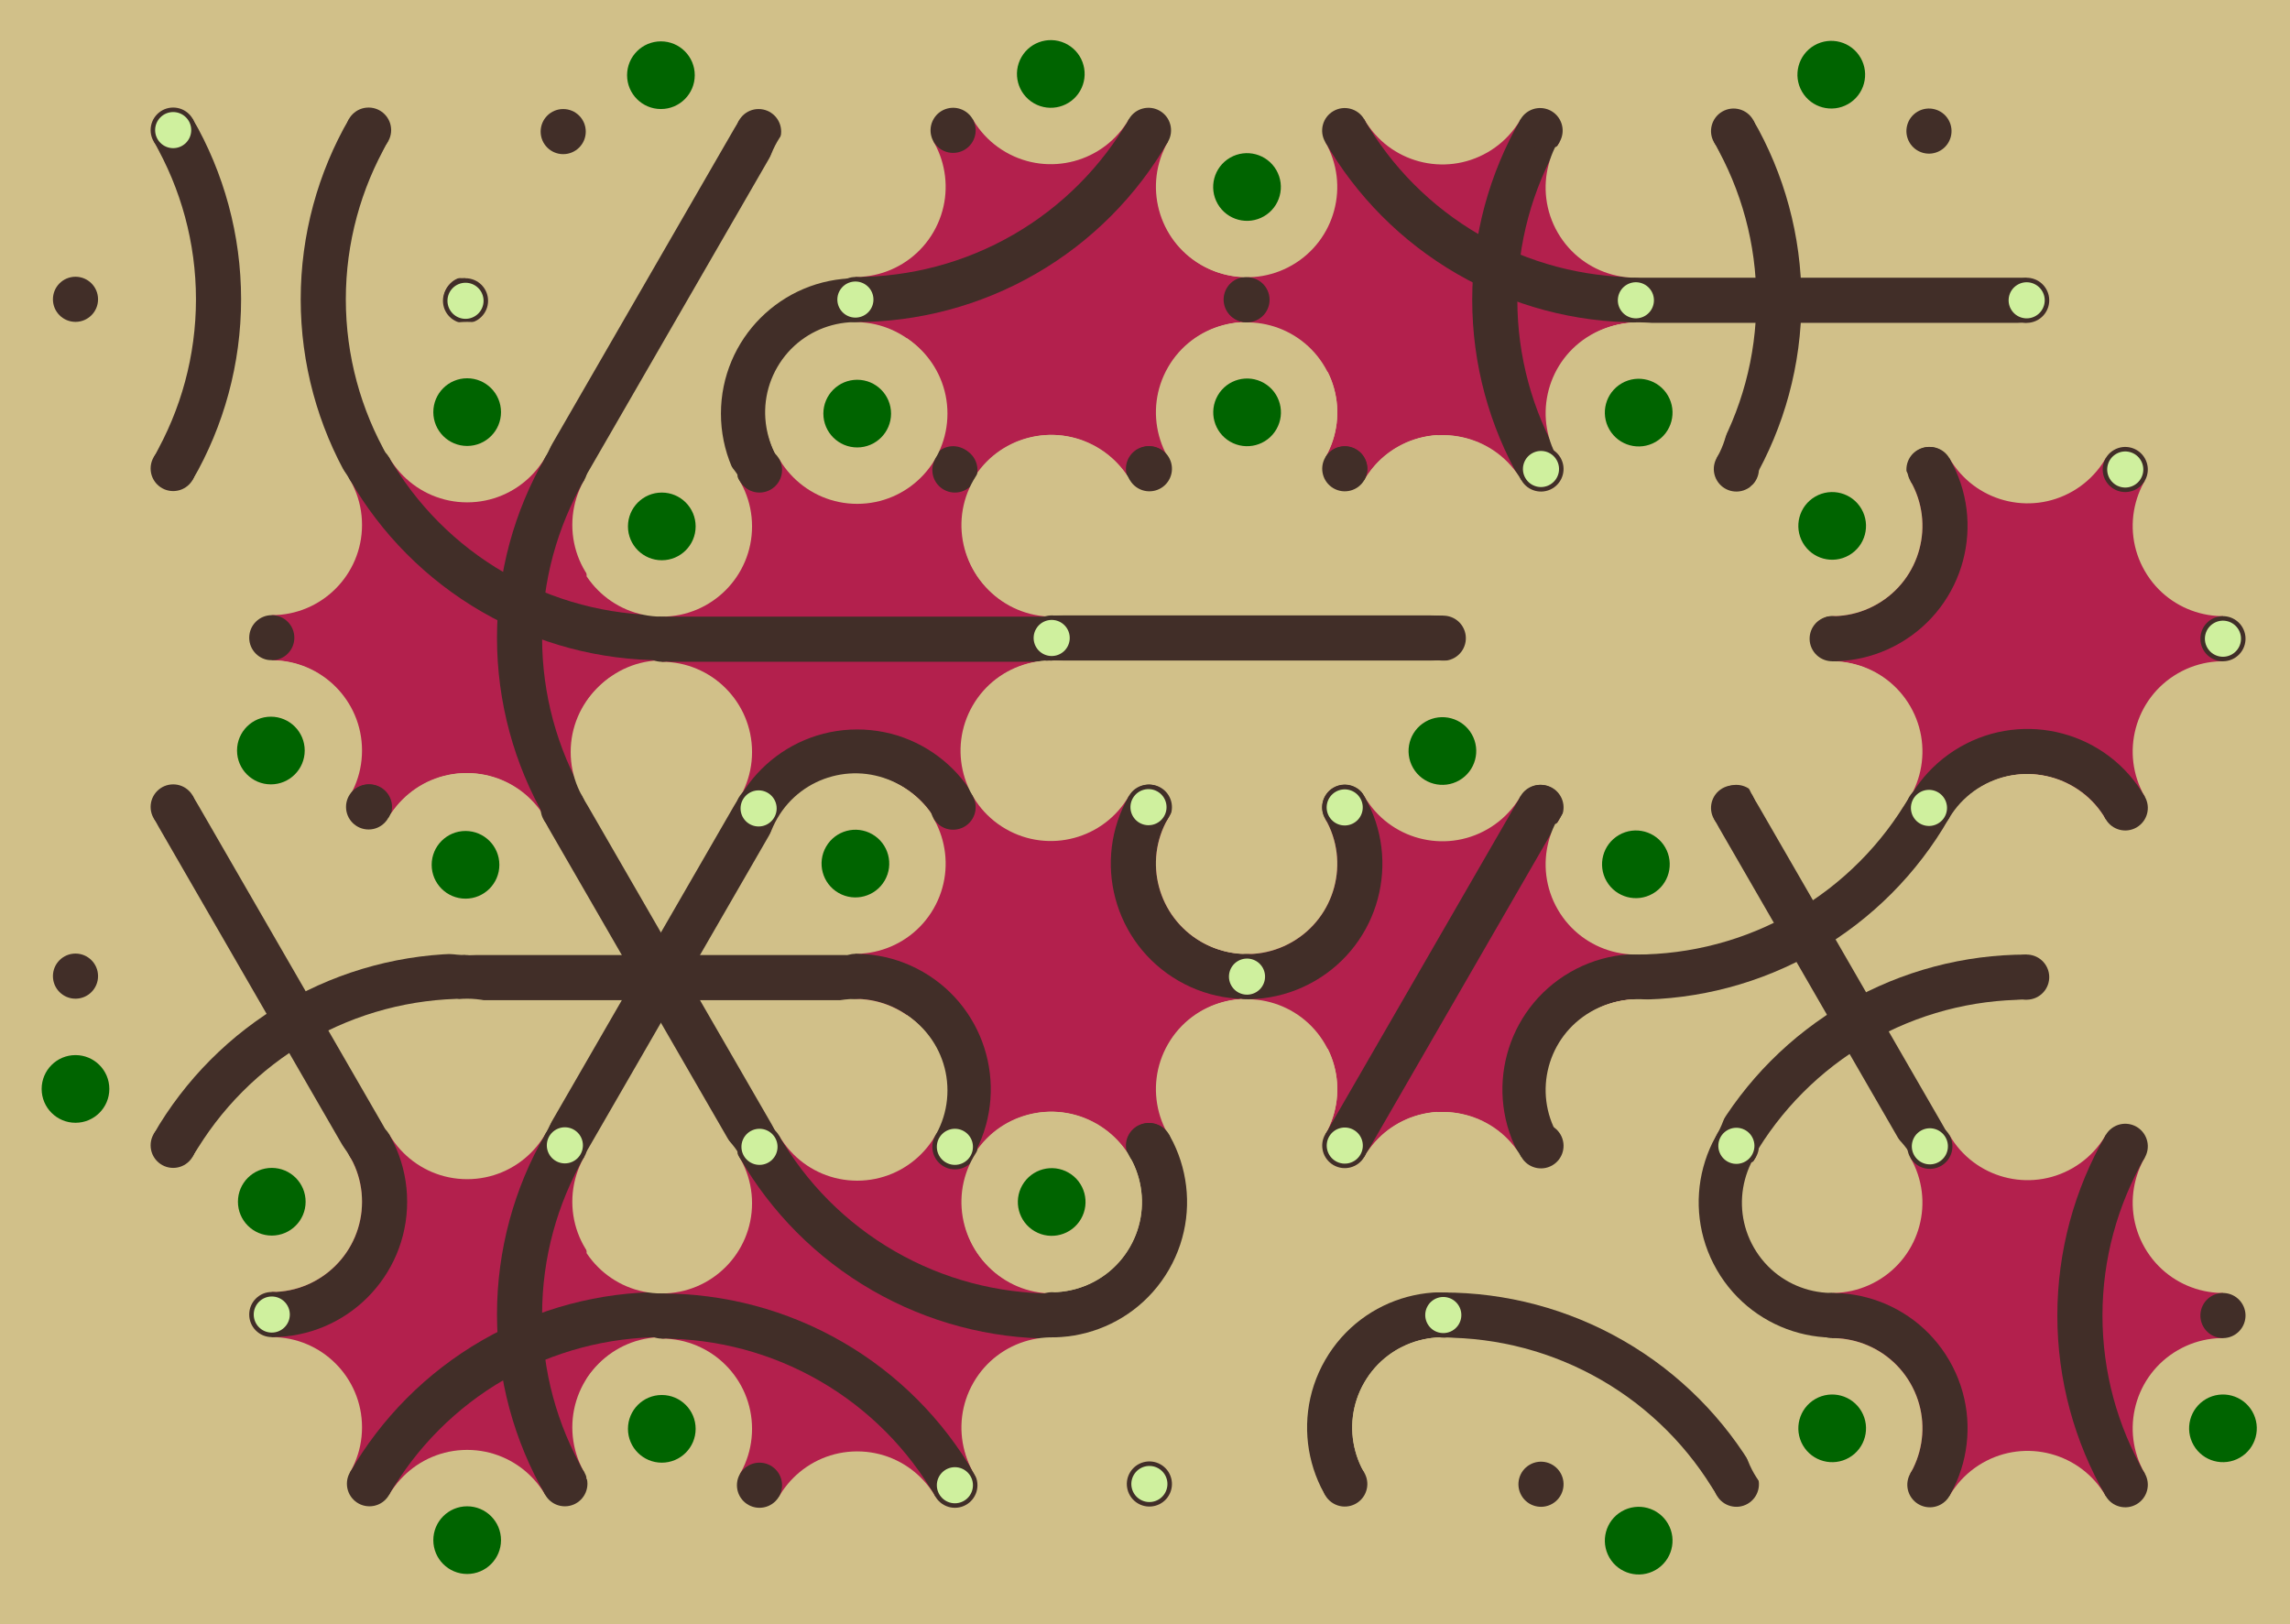 <svg xmlns='http://www.w3.org/2000/svg' width='1015' height='720'><rect width='100%' height='100%' fill='#d1c089'/><g transform='translate(0,0)'><g transform='rotate(180 120 133)'><svg fill='none' stroke='none'><defs><clipPath id='hex-0-0'><polygon points='206.54,183.33 119.94,233.33 33.33,183.33 33.33,83.33 119.94,33.33 206.54,83.33'/></clipPath></defs><polygon points='206.54,183.33 119.94,233.33 33.33,183.33 33.33,83.33 119.94,33.33 206.54,83.33' fill='#d1c089'/><circle r='133.335' cx='119.935' cy='133.335' fill='#d1c089' clip-path='url(#hex-0-0)'/><g stroke='#412e28' stroke-width='20' clip-path='url(#hex-0-0)'><g><circle cx='293.14' cy='133.33' stroke='#412e28' r='150' fill='none'/></g><g><circle cx='-53.28' cy='133.33' stroke='#412e28' r='150' fill='none'/></g></g><circle cx='206.54' cy='183.33' r='40' fill='#d1c089'/><circle cx='206.54' cy='183.33' r='15' fill='#d1c089'/><circle cx='119.94' cy='233.33' r='40' fill='#d1c089'/><circle cx='119.94' cy='233.33' r='15' fill='#d1c089'/><circle cx='33.33' cy='183.33' r='40' fill='#d1c089'/><circle cx='33.33' cy='183.33' r='15' fill='#006400'/><circle cx='33.33' cy='83.33' r='40' fill='#d1c089'/><circle cx='33.33' cy='83.33' r='15' fill='#d1c089'/><circle cx='119.94' cy='33.33' r='40' fill='#d1c089'/><circle cx='119.94' cy='33.33' r='15' fill='#d1c089'/><circle cx='206.54' cy='83.33' r='40' fill='#d1c089'/><circle cx='206.54' cy='83.33' r='15' fill='#d1c089'/><circle cx='163.24' cy='208.33' r='10' fill='#412e28'/><circle cx='163.24' cy='208.33' r='8' fill='#cff09e'/><circle cx='76.63' cy='208.33' r='10' fill='#412e28'/><circle cx='76.63' cy='208.33' r='8' fill='#412e28'/><circle cx='33.33' cy='133.33' r='10' fill='#412e28'/><circle cx='33.33' cy='133.33' r='8' fill='#412e28'/><circle cx='76.63' cy='58.33' r='10' fill='#412e28'/><circle cx='76.63' cy='58.33' r='8' fill='#cff09e'/><circle cx='163.24' cy='58.33' r='10' fill='#412e28'/><circle cx='163.24' cy='58.33' r='8' fill='#412e28'/><circle cx='206.54' cy='133.33' r='10' fill='#412e28'/><circle cx='206.54' cy='133.33' r='8' fill='#412e28'/></svg></g></g><g transform='translate(173,0)'><g transform='rotate(0 120 133)'><svg fill='none' stroke='none'><defs><clipPath id='hex-0-1'><polygon points='206.54,183.33 119.94,233.33 33.33,183.33 33.33,83.33 119.94,33.33 206.54,83.33'/></clipPath></defs><polygon points='206.54,183.33 119.94,233.33 33.33,183.33 33.33,83.33 119.94,33.33 206.54,83.33' fill='#d1c089'/><circle r='133.335' cx='119.935' cy='133.335' fill='#d1c089' clip-path='url(#hex-0-1)'/><g stroke='#412e28' stroke-width='20' clip-path='url(#hex-0-1)'><g><circle cx='206.54' cy='183.33' stroke='#412e28' r='50' fill='none'/></g><line x1='76.63' y1='208.33' x2='163.24' y2='58.33'/></g><circle cx='206.54' cy='183.33' r='40' fill='#d1c089'/><circle cx='206.54' cy='183.33' r='15' fill='#006400'/><circle cx='119.94' cy='233.33' r='40' fill='#d1c089'/><circle cx='119.94' cy='233.33' r='15' fill='#006400'/><circle cx='33.33' cy='183.33' r='40' fill='#d1c089'/><circle cx='33.33' cy='183.33' r='15' fill='#d1c089'/><circle cx='33.33' cy='83.33' r='40' fill='#d1c089'/><circle cx='33.33' cy='83.33' r='15' fill='#d1c089'/><circle cx='119.94' cy='33.33' r='40' fill='#d1c089'/><circle cx='119.94' cy='33.33' r='15' fill='#006400'/><circle cx='206.54' cy='83.33' r='40' fill='#d1c089'/><circle cx='206.54' cy='83.33' r='15' fill='#d1c089'/><circle cx='163.24' cy='208.33' r='10' fill='#412e28'/><circle cx='163.24' cy='208.33' r='8' fill='#412e28'/><circle cx='76.63' cy='208.33' r='10' fill='#412e28'/><circle cx='76.63' cy='208.33' r='8' fill='#412e28'/><circle cx='33.33' cy='133.33' r='10' fill='#412e28'/><circle cx='33.33' cy='133.33' r='8' fill='#cff09e'/><circle cx='76.63' cy='58.33' r='10' fill='#412e28'/><circle cx='76.63' cy='58.33' r='8' fill='#412e28'/><circle cx='163.24' cy='58.33' r='10' fill='#412e28'/><circle cx='163.24' cy='58.33' r='8' fill='#412e28'/><circle cx='206.54' cy='133.33' r='10' fill='#412e28'/><circle cx='206.54' cy='133.33' r='8' fill='#cff09e'/></svg></g></g><g transform='translate(346,0)'><g transform='rotate(120 120 133)'><svg fill='none' stroke='none'><defs><clipPath id='hex-0-2'><polygon points='206.54,183.33 119.94,233.33 33.33,183.33 33.33,83.33 119.94,33.33 206.54,83.33'/></clipPath></defs><polygon points='206.54,183.33 119.94,233.33 33.33,183.33 33.33,83.33 119.94,33.33 206.54,83.33' fill='#d1c089'/><circle r='133.335' cx='119.935' cy='133.335' fill='#b3204d' clip-path='url(#hex-0-2)'/><g stroke='#412e28' stroke-width='20' clip-path='url(#hex-0-2)'><g><circle cx='33.33' cy='283.34' stroke='#412e28' r='150' fill='none'/></g></g><circle cx='206.54' cy='183.33' r='40' fill='#d1c089'/><circle cx='206.54' cy='183.33' r='15' fill='#d1c089'/><circle cx='119.94' cy='233.33' r='40' fill='#d1c089'/><circle cx='119.94' cy='233.33' r='15' fill='#d1c089'/><circle cx='33.33' cy='183.33' r='40' fill='#d1c089'/><circle cx='33.33' cy='183.33' r='15' fill='#006400'/><circle cx='33.33' cy='83.33' r='40' fill='#d1c089'/><circle cx='33.33' cy='83.33' r='15' fill='#006400'/><circle cx='119.94' cy='33.33' r='40' fill='#d1c089'/><circle cx='119.94' cy='33.33' r='15' fill='#d1c089'/><circle cx='206.54' cy='83.33' r='40' fill='#d1c089'/><circle cx='206.54' cy='83.33' r='15' fill='#d1c089'/><circle cx='163.24' cy='208.33' r='10' fill='#412e28'/><circle cx='163.24' cy='208.33' r='8' fill='#cff09e'/><circle cx='76.63' cy='208.33' r='10' fill='#412e28'/><circle cx='76.63' cy='208.33' r='8' fill='#412e28'/><circle cx='33.33' cy='133.33' r='10' fill='#412e28'/><circle cx='33.33' cy='133.33' r='8' fill='#412e28'/><circle cx='76.63' cy='58.33' r='10' fill='#412e28'/><circle cx='76.63' cy='58.33' r='8' fill='#412e28'/><circle cx='163.24' cy='58.33' r='10' fill='#412e28'/><circle cx='163.24' cy='58.33' r='8' fill='#cff09e'/><circle cx='206.54' cy='133.33' r='10' fill='#412e28'/><circle cx='206.54' cy='133.33' r='8' fill='#412e28'/></svg></g></g><g transform='translate(519,0)'><g transform='rotate(240 120 133)'><svg fill='none' stroke='none'><defs><clipPath id='hex-0-3'><polygon points='206.54,183.33 119.94,233.33 33.33,183.33 33.33,83.33 119.94,33.33 206.54,83.33'/></clipPath></defs><polygon points='206.54,183.33 119.94,233.33 33.33,183.33 33.33,83.33 119.94,33.33 206.54,83.33' fill='#d1c089'/><circle r='133.335' cx='119.935' cy='133.335' fill='#b3204d' clip-path='url(#hex-0-3)'/><g stroke='#412e28' stroke-width='20' clip-path='url(#hex-0-3)'><g><circle cx='33.33' cy='283.34' stroke='#412e28' r='150' fill='none'/></g><g><circle cx='206.54' cy='283.32' stroke='#412e28' r='150' fill='none'/></g></g><circle cx='206.54' cy='183.33' r='40' fill='#d1c089'/><circle cx='206.54' cy='183.33' r='15' fill='#d1c089'/><circle cx='119.94' cy='233.33' r='40' fill='#d1c089'/><circle cx='119.94' cy='233.33' r='15' fill='#006400'/><circle cx='33.33' cy='183.33' r='40' fill='#d1c089'/><circle cx='33.33' cy='183.33' r='15' fill='#d1c089'/><circle cx='33.33' cy='83.33' r='40' fill='#d1c089'/><circle cx='33.33' cy='83.33' r='15' fill='#d1c089'/><circle cx='119.94' cy='33.33' r='40' fill='#d1c089'/><circle cx='119.94' cy='33.33' r='15' fill='#006400'/><circle cx='206.54' cy='83.33' r='40' fill='#d1c089'/><circle cx='206.54' cy='83.33' r='15' fill='#006400'/><circle cx='163.24' cy='208.33' r='10' fill='#412e28'/><circle cx='163.24' cy='208.33' r='8' fill='#412e28'/><circle cx='76.63' cy='208.33' r='10' fill='#412e28'/><circle cx='76.63' cy='208.33' r='8' fill='#412e28'/><circle cx='33.33' cy='133.33' r='10' fill='#412e28'/><circle cx='33.33' cy='133.33' r='8' fill='#cff09e'/><circle cx='76.63' cy='58.33' r='10' fill='#412e28'/><circle cx='76.63' cy='58.33' r='8' fill='#412e28'/><circle cx='163.24' cy='58.33' r='10' fill='#412e28'/><circle cx='163.24' cy='58.33' r='8' fill='#412e28'/><circle cx='206.54' cy='133.33' r='10' fill='#412e28'/><circle cx='206.54' cy='133.33' r='8' fill='#412e28'/></svg></g></g><g transform='translate(692,0)'><g transform='rotate(60 120 133)'><svg fill='none' stroke='none'><defs><clipPath id='hex-0-4'><polygon points='206.54,183.33 119.94,233.33 33.33,183.33 33.33,83.33 119.94,33.33 206.54,83.33'/></clipPath></defs><polygon points='206.54,183.33 119.94,233.33 33.33,183.33 33.33,83.33 119.94,33.33 206.54,83.33' fill='#d1c089'/><circle r='133.335' cx='119.935' cy='133.335' fill='#d1c089' clip-path='url(#hex-0-4)'/><g stroke='#412e28' stroke-width='20' clip-path='url(#hex-0-4)'><g><circle cx='33.33' cy='283.34' stroke='#412e28' r='150' fill='none'/></g><line x1='76.63' y1='208.33' x2='163.24' y2='58.33'/></g><circle cx='206.54' cy='183.33' r='40' fill='#d1c089'/><circle cx='206.54' cy='183.33' r='15' fill='#d1c089'/><circle cx='119.94' cy='233.33' r='40' fill='#d1c089'/><circle cx='119.94' cy='233.33' r='15' fill='#d1c089'/><circle cx='33.33' cy='183.33' r='40' fill='#d1c089'/><circle cx='33.33' cy='183.33' r='15' fill='#d1c089'/><circle cx='33.33' cy='83.33' r='40' fill='#d1c089'/><circle cx='33.33' cy='83.33' r='15' fill='#006400'/><circle cx='119.94' cy='33.33' r='40' fill='#d1c089'/><circle cx='119.94' cy='33.33' r='15' fill='#d1c089'/><circle cx='206.54' cy='83.33' r='40' fill='#d1c089'/><circle cx='206.54' cy='83.33' r='15' fill='#d1c089'/><circle cx='163.24' cy='208.33' r='10' fill='#412e28'/><circle cx='163.24' cy='208.33' r='8' fill='#cff09e'/><circle cx='76.63' cy='208.33' r='10' fill='#412e28'/><circle cx='76.63' cy='208.33' r='8' fill='#cff09e'/><circle cx='33.33' cy='133.33' r='10' fill='#412e28'/><circle cx='33.33' cy='133.33' r='8' fill='#412e28'/><circle cx='76.63' cy='58.33' r='10' fill='#412e28'/><circle cx='76.63' cy='58.33' r='8' fill='#412e28'/><circle cx='163.24' cy='58.33' r='10' fill='#412e28'/><circle cx='163.24' cy='58.33' r='8' fill='#cff09e'/><circle cx='206.54' cy='133.33' r='10' fill='#412e28'/><circle cx='206.54' cy='133.33' r='8' fill='#412e28'/></svg></g></g><g transform='translate(87,150)'><g transform='rotate(180 120 133)'><svg fill='none' stroke='none'><defs><clipPath id='hex-1-0'><polygon points='206.54,183.33 119.94,233.33 33.33,183.33 33.33,83.33 119.94,33.33 206.54,83.33'/></clipPath></defs><polygon points='206.54,183.33 119.94,233.33 33.33,183.33 33.33,83.33 119.94,33.33 206.54,83.33' fill='#d1c089'/><circle r='133.335' cx='119.935' cy='133.335' fill='#b3204d' clip-path='url(#hex-1-0)'/><g stroke='#412e28' stroke-width='20' clip-path='url(#hex-1-0)'><g><circle cx='33.33' cy='283.34' stroke='#412e28' r='150' fill='none'/></g><g><circle cx='-53.28' cy='133.33' stroke='#412e28' r='150' fill='none'/></g></g><circle cx='206.54' cy='183.33' r='40' fill='#d1c089'/><circle cx='206.54' cy='183.33' r='15' fill='#d1c089'/><circle cx='119.94' cy='233.33' r='40' fill='#d1c089'/><circle cx='119.94' cy='233.33' r='15' fill='#006400'/><circle cx='33.33' cy='183.33' r='40' fill='#d1c089'/><circle cx='33.33' cy='183.33' r='15' fill='#006400'/><circle cx='33.33' cy='83.33' r='40' fill='#d1c089'/><circle cx='33.33' cy='83.33' r='15' fill='#d1c089'/><circle cx='119.94' cy='33.33' r='40' fill='#d1c089'/><circle cx='119.94' cy='33.33' r='15' fill='#d1c089'/><circle cx='206.54' cy='83.33' r='40' fill='#d1c089'/><circle cx='206.54' cy='83.33' r='15' fill='#006400'/><circle cx='163.24' cy='208.33' r='10' fill='#412e28'/><circle cx='163.24' cy='208.33' r='8' fill='#412e28'/><circle cx='76.63' cy='208.33' r='10' fill='#412e28'/><circle cx='76.63' cy='208.33' r='8' fill='#412e28'/><circle cx='33.33' cy='133.33' r='10' fill='#412e28'/><circle cx='33.33' cy='133.33' r='8' fill='#412e28'/><circle cx='76.63' cy='58.33' r='10' fill='#412e28'/><circle cx='76.63' cy='58.33' r='8' fill='#cff09e'/><circle cx='163.24' cy='58.33' r='10' fill='#412e28'/><circle cx='163.24' cy='58.33' r='8' fill='#412e28'/><circle cx='206.54' cy='133.33' r='10' fill='#412e28'/><circle cx='206.54' cy='133.33' r='8' fill='#412e28'/></svg></g></g><g transform='translate(260,150)'><g transform='rotate(0 120 133)'><svg fill='none' stroke='none'><defs><clipPath id='hex-1-1'><polygon points='206.54,183.33 119.94,233.33 33.33,183.33 33.33,83.33 119.94,33.33 206.54,83.33'/></clipPath></defs><polygon points='206.54,183.33 119.94,233.33 33.33,183.33 33.33,83.33 119.94,33.33 206.54,83.33' fill='#d1c089'/><circle r='133.335' cx='119.935' cy='133.335' fill='#b3204d' clip-path='url(#hex-1-1)'/><g stroke='#412e28' stroke-width='20' clip-path='url(#hex-1-1)'><g><circle cx='119.94' cy='233.33' stroke='#412e28' r='50' fill='none'/></g><line x1='33.33' y1='133.33' x2='206.54' y2='133.33'/></g><circle cx='206.54' cy='183.33' r='40' fill='#d1c089'/><circle cx='206.54' cy='183.33' r='15' fill='#006400'/><circle cx='119.94' cy='233.33' r='40' fill='#d1c089'/><circle cx='119.94' cy='233.33' r='15' fill='#d1c089'/><circle cx='33.33' cy='183.33' r='40' fill='#d1c089'/><circle cx='33.33' cy='183.33' r='15' fill='#d1c089'/><circle cx='33.33' cy='83.33' r='40' fill='#d1c089'/><circle cx='33.33' cy='83.33' r='15' fill='#006400'/><circle cx='119.94' cy='33.33' r='40' fill='#d1c089'/><circle cx='119.94' cy='33.33' r='15' fill='#006400'/><circle cx='206.54' cy='83.33' r='40' fill='#d1c089'/><circle cx='206.54' cy='83.33' r='15' fill='#d1c089'/><circle cx='163.24' cy='208.33' r='10' fill='#412e28'/><circle cx='163.24' cy='208.33' r='8' fill='#412e28'/><circle cx='76.63' cy='208.33' r='10' fill='#412e28'/><circle cx='76.63' cy='208.33' r='8' fill='#cff09e'/><circle cx='33.33' cy='133.33' r='10' fill='#412e28'/><circle cx='33.33' cy='133.33' r='8' fill='#412e28'/><circle cx='76.63' cy='58.33' r='10' fill='#412e28'/><circle cx='76.63' cy='58.33' r='8' fill='#412e28'/><circle cx='163.24' cy='58.33' r='10' fill='#412e28'/><circle cx='163.24' cy='58.33' r='8' fill='#412e28'/><circle cx='206.54' cy='133.33' r='10' fill='#412e28'/><circle cx='206.54' cy='133.33' r='8' fill='#cff09e'/></svg></g></g><g transform='translate(433,150)'><g transform='rotate(120 120 133)'><svg fill='none' stroke='none'><defs><clipPath id='hex-1-2'><polygon points='206.54,183.33 119.94,233.33 33.33,183.33 33.33,83.33 119.94,33.33 206.54,83.33'/></clipPath></defs><polygon points='206.54,183.33 119.94,233.33 33.33,183.33 33.33,83.33 119.94,33.33 206.54,83.33' fill='#d1c089'/><circle r='133.335' cx='119.935' cy='133.335' fill='#d1c089' clip-path='url(#hex-1-2)'/><g stroke='#412e28' stroke-width='20' clip-path='url(#hex-1-2)'><line x1='163.24' y1='208.33' x2='76.63' y2='58.33'/></g><circle cx='206.54' cy='183.33' r='40' fill='#d1c089'/><circle cx='206.54' cy='183.33' r='15' fill='#d1c089'/><circle cx='119.94' cy='233.33' r='40' fill='#d1c089'/><circle cx='119.94' cy='233.33' r='15' fill='#d1c089'/><circle cx='33.33' cy='183.33' r='40' fill='#d1c089'/><circle cx='33.33' cy='183.33' r='15' fill='#006400'/><circle cx='33.33' cy='83.33' r='40' fill='#d1c089'/><circle cx='33.33' cy='83.33' r='15' fill='#d1c089'/><circle cx='119.94' cy='33.33' r='40' fill='#d1c089'/><circle cx='119.94' cy='33.33' r='15' fill='#d1c089'/><circle cx='206.54' cy='83.33' r='40' fill='#d1c089'/><circle cx='206.54' cy='83.33' r='15' fill='#006400'/><circle cx='163.24' cy='208.33' r='10' fill='#412e28'/><circle cx='163.24' cy='208.33' r='8' fill='#cff09e'/><circle cx='76.63' cy='208.33' r='10' fill='#412e28'/><circle cx='76.63' cy='208.33' r='8' fill='#412e28'/><circle cx='33.33' cy='133.33' r='10' fill='#412e28'/><circle cx='33.33' cy='133.33' r='8' fill='#412e28'/><circle cx='76.63' cy='58.33' r='10' fill='#412e28'/><circle cx='76.63' cy='58.33' r='8' fill='#cff09e'/><circle cx='163.24' cy='58.33' r='10' fill='#412e28'/><circle cx='163.24' cy='58.33' r='8' fill='#412e28'/><circle cx='206.54' cy='133.33' r='10' fill='#412e28'/><circle cx='206.54' cy='133.33' r='8' fill='#412e28'/></svg></g></g><g transform='translate(606,150)'><g transform='rotate(240 120 133)'><svg fill='none' stroke='none'><defs><clipPath id='hex-1-3'><polygon points='206.54,183.33 119.94,233.33 33.33,183.33 33.33,83.33 119.94,33.33 206.54,83.33'/></clipPath></defs><polygon points='206.54,183.33 119.94,233.33 33.33,183.33 33.33,83.33 119.94,33.33 206.54,83.33' fill='#d1c089'/><circle r='133.335' cx='119.935' cy='133.335' fill='#d1c089' clip-path='url(#hex-1-3)'/><circle cx='206.54' cy='183.33' r='40' fill='#d1c089'/><circle cx='206.54' cy='183.33' r='15' fill='#006400'/><circle cx='119.94' cy='233.33' r='40' fill='#d1c089'/><circle cx='119.94' cy='233.33' r='15' fill='#d1c089'/><circle cx='33.33' cy='183.33' r='40' fill='#d1c089'/><circle cx='33.33' cy='183.33' r='15' fill='#d1c089'/><circle cx='33.33' cy='83.33' r='40' fill='#d1c089'/><circle cx='33.33' cy='83.33' r='15' fill='#d1c089'/><circle cx='119.94' cy='33.33' r='40' fill='#d1c089'/><circle cx='119.94' cy='33.33' r='15' fill='#006400'/><circle cx='206.54' cy='83.33' r='40' fill='#d1c089'/><circle cx='206.54' cy='83.33' r='15' fill='#d1c089'/><circle cx='163.24' cy='208.33' r='10' fill='#412e28'/><circle cx='163.24' cy='208.33' r='8' fill='#412e28'/><circle cx='76.63' cy='208.33' r='10' fill='#412e28'/><circle cx='76.63' cy='208.33' r='8' fill='#cff09e'/><circle cx='33.33' cy='133.33' r='10' fill='#412e28'/><circle cx='33.33' cy='133.33' r='8' fill='#cff09e'/><circle cx='76.63' cy='58.33' r='10' fill='#412e28'/><circle cx='76.63' cy='58.33' r='8' fill='#412e28'/><circle cx='163.24' cy='58.33' r='10' fill='#412e28'/><circle cx='163.24' cy='58.33' r='8' fill='#412e28'/><circle cx='206.54' cy='133.33' r='10' fill='#412e28'/><circle cx='206.54' cy='133.33' r='8' fill='#cff09e'/></svg></g></g><g transform='translate(779,150)'><g transform='rotate(60 120 133)'><svg fill='none' stroke='none'><defs><clipPath id='hex-1-4'><polygon points='206.54,183.33 119.94,233.33 33.33,183.33 33.33,83.33 119.94,33.33 206.54,83.33'/></clipPath></defs><polygon points='206.54,183.33 119.94,233.33 33.33,183.33 33.33,83.33 119.94,33.33 206.54,83.33' fill='#d1c089'/><circle r='133.335' cx='119.935' cy='133.335' fill='#b3204d' clip-path='url(#hex-1-4)'/><g stroke='#412e28' stroke-width='20' clip-path='url(#hex-1-4)'><g><circle cx='206.54' cy='183.33' stroke='#412e28' r='50' fill='none'/></g><g><circle cx='33.33' cy='183.33' stroke='#412e28' r='50' fill='none'/></g></g><circle cx='206.54' cy='183.33' r='40' fill='#d1c089'/><circle cx='206.54' cy='183.33' r='15' fill='#d1c089'/><circle cx='119.94' cy='233.33' r='40' fill='#d1c089'/><circle cx='119.94' cy='233.33' r='15' fill='#d1c089'/><circle cx='33.33' cy='183.33' r='40' fill='#d1c089'/><circle cx='33.33' cy='183.33' r='15' fill='#006400'/><circle cx='33.33' cy='83.33' r='40' fill='#d1c089'/><circle cx='33.33' cy='83.33' r='15' fill='#d1c089'/><circle cx='119.94' cy='33.33' r='40' fill='#d1c089'/><circle cx='119.94' cy='33.33' r='15' fill='#d1c089'/><circle cx='206.54' cy='83.33' r='40' fill='#d1c089'/><circle cx='206.54' cy='83.33' r='15' fill='#d1c089'/><circle cx='163.24' cy='208.33' r='10' fill='#412e28'/><circle cx='163.24' cy='208.33' r='8' fill='#cff09e'/><circle cx='76.63' cy='208.33' r='10' fill='#412e28'/><circle cx='76.63' cy='208.33' r='8' fill='#412e28'/><circle cx='33.33' cy='133.33' r='10' fill='#412e28'/><circle cx='33.33' cy='133.33' r='8' fill='#412e28'/><circle cx='76.63' cy='58.33' r='10' fill='#412e28'/><circle cx='76.63' cy='58.33' r='8' fill='#cff09e'/><circle cx='163.24' cy='58.33' r='10' fill='#412e28'/><circle cx='163.24' cy='58.33' r='8' fill='#cff09e'/><circle cx='206.54' cy='133.33' r='10' fill='#412e28'/><circle cx='206.54' cy='133.33' r='8' fill='#412e28'/></svg></g></g><g transform='translate(0,300)'><g transform='rotate(180 120 133)'><svg fill='none' stroke='none'><defs><clipPath id='hex-2-0'><polygon points='206.54,183.33 119.94,233.33 33.33,183.33 33.33,83.33 119.94,33.33 206.54,83.33'/></clipPath></defs><polygon points='206.54,183.33 119.94,233.33 33.33,183.33 33.33,83.33 119.94,33.33 206.54,83.33' fill='#d1c089'/><circle r='133.335' cx='119.935' cy='133.335' fill='#d1c089' clip-path='url(#hex-2-0)'/><g stroke='#412e28' stroke-width='20' clip-path='url(#hex-2-0)'><line x1='163.24' y1='208.33' x2='76.63' y2='58.33'/><g><circle cx='33.33' cy='-16.68' stroke='#412e28' r='150' fill='none'/></g></g><circle cx='206.54' cy='183.33' r='40' fill='#d1c089'/><circle cx='206.54' cy='183.33' r='15' fill='#d1c089'/><circle cx='119.94' cy='233.33' r='40' fill='#d1c089'/><circle cx='119.94' cy='233.33' r='15' fill='#006400'/><circle cx='33.33' cy='183.33' r='40' fill='#d1c089'/><circle cx='33.33' cy='183.33' r='15' fill='#d1c089'/><circle cx='33.33' cy='83.33' r='40' fill='#d1c089'/><circle cx='33.33' cy='83.33' r='15' fill='#d1c089'/><circle cx='119.94' cy='33.33' r='40' fill='#d1c089'/><circle cx='119.94' cy='33.33' r='15' fill='#006400'/><circle cx='206.54' cy='83.33' r='40' fill='#d1c089'/><circle cx='206.54' cy='83.33' r='15' fill='#006400'/><circle cx='163.24' cy='208.33' r='10' fill='#412e28'/><circle cx='163.24' cy='208.33' r='8' fill='#412e28'/><circle cx='76.63' cy='208.33' r='10' fill='#412e28'/><circle cx='76.63' cy='208.33' r='8' fill='#412e28'/><circle cx='33.33' cy='133.33' r='10' fill='#412e28'/><circle cx='33.33' cy='133.33' r='8' fill='#cff09e'/><circle cx='76.63' cy='58.33' r='10' fill='#412e28'/><circle cx='76.63' cy='58.33' r='8' fill='#412e28'/><circle cx='163.24' cy='58.33' r='10' fill='#412e28'/><circle cx='163.24' cy='58.33' r='8' fill='#412e28'/><circle cx='206.54' cy='133.33' r='10' fill='#412e28'/><circle cx='206.54' cy='133.33' r='8' fill='#412e28'/></svg></g></g><g transform='translate(173,300)'><g transform='rotate(0 120 133)'><svg fill='none' stroke='none'><defs><clipPath id='hex-2-1'><polygon points='206.54,183.33 119.94,233.33 33.33,183.33 33.33,83.33 119.94,33.33 206.54,83.33'/></clipPath></defs><polygon points='206.54,183.33 119.94,233.33 33.33,183.33 33.33,83.33 119.94,33.33 206.54,83.33' fill='#d1c089'/><circle r='133.335' cx='119.935' cy='133.335' fill='#d1c089' clip-path='url(#hex-2-1)'/><g stroke='#412e28' stroke-width='20' clip-path='url(#hex-2-1)'><line x1='163.24' y1='208.33' x2='76.63' y2='58.33'/><line x1='76.63' y1='208.33' x2='163.24' y2='58.33'/><line x1='33.33' y1='133.33' x2='206.54' y2='133.33'/></g><circle cx='206.54' cy='183.33' r='40' fill='#d1c089'/><circle cx='206.54' cy='183.33' r='15' fill='#d1c089'/><circle cx='119.94' cy='233.33' r='40' fill='#d1c089'/><circle cx='119.94' cy='233.33' r='15' fill='#d1c089'/><circle cx='33.33' cy='183.33' r='40' fill='#d1c089'/><circle cx='33.33' cy='183.33' r='15' fill='#d1c089'/><circle cx='33.33' cy='83.33' r='40' fill='#d1c089'/><circle cx='33.33' cy='83.33' r='15' fill='#006400'/><circle cx='119.94' cy='33.33' r='40' fill='#d1c089'/><circle cx='119.94' cy='33.33' r='15' fill='#d1c089'/><circle cx='206.54' cy='83.33' r='40' fill='#d1c089'/><circle cx='206.54' cy='83.33' r='15' fill='#d1c089'/><circle cx='163.24' cy='208.33' r='10' fill='#412e28'/><circle cx='163.24' cy='208.33' r='8' fill='#cff09e'/><circle cx='76.63' cy='208.33' r='10' fill='#412e28'/><circle cx='76.63' cy='208.33' r='8' fill='#cff09e'/><circle cx='33.33' cy='133.33' r='10' fill='#412e28'/><circle cx='33.33' cy='133.33' r='8' fill='#412e28'/><circle cx='76.63' cy='58.33' r='10' fill='#412e28'/><circle cx='76.63' cy='58.33' r='8' fill='#412e28'/><circle cx='163.24' cy='58.33' r='10' fill='#412e28'/><circle cx='163.24' cy='58.33' r='8' fill='#cff09e'/><circle cx='206.54' cy='133.33' r='10' fill='#412e28'/><circle cx='206.54' cy='133.33' r='8' fill='#412e28'/></svg></g></g><g transform='translate(346,300)'><g transform='rotate(120 120 133)'><svg fill='none' stroke='none'><defs><clipPath id='hex-2-2'><polygon points='206.54,183.33 119.94,233.33 33.33,183.33 33.33,83.33 119.94,33.33 206.54,83.33'/></clipPath></defs><polygon points='206.54,183.33 119.94,233.33 33.33,183.33 33.33,83.33 119.94,33.33 206.54,83.33' fill='#d1c089'/><circle r='133.335' cx='119.935' cy='133.335' fill='#b3204d' clip-path='url(#hex-2-2)'/><g stroke='#412e28' stroke-width='20' clip-path='url(#hex-2-2)'><g><circle cx='206.54' cy='183.33' stroke='#412e28' r='50' fill='none'/></g><g><circle cx='33.33' cy='83.33' stroke='#412e28' r='50' fill='none'/></g></g><circle cx='206.54' cy='183.33' r='40' fill='#d1c089'/><circle cx='206.54' cy='183.33' r='15' fill='#d1c089'/><circle cx='119.94' cy='233.33' r='40' fill='#d1c089'/><circle cx='119.94' cy='233.33' r='15' fill='#006400'/><circle cx='33.33' cy='183.33' r='40' fill='#d1c089'/><circle cx='33.33' cy='183.33' r='15' fill='#d1c089'/><circle cx='33.33' cy='83.33' r='40' fill='#d1c089'/><circle cx='33.33' cy='83.33' r='15' fill='#d1c089'/><circle cx='119.94' cy='33.33' r='40' fill='#d1c089'/><circle cx='119.94' cy='33.33' r='15' fill='#d1c089'/><circle cx='206.54' cy='83.33' r='40' fill='#d1c089'/><circle cx='206.54' cy='83.33' r='15' fill='#006400'/><circle cx='163.24' cy='208.33' r='10' fill='#412e28'/><circle cx='163.24' cy='208.33' r='8' fill='#412e28'/><circle cx='76.63' cy='208.33' r='10' fill='#412e28'/><circle cx='76.63' cy='208.33' r='8' fill='#412e28'/><circle cx='33.33' cy='133.33' r='10' fill='#412e28'/><circle cx='33.33' cy='133.33' r='8' fill='#cff09e'/><circle cx='76.63' cy='58.33' r='10' fill='#412e28'/><circle cx='76.63' cy='58.33' r='8' fill='#cff09e'/><circle cx='163.24' cy='58.33' r='10' fill='#412e28'/><circle cx='163.24' cy='58.33' r='8' fill='#412e28'/><circle cx='206.54' cy='133.33' r='10' fill='#412e28'/><circle cx='206.54' cy='133.33' r='8' fill='#412e28'/></svg></g></g><g transform='translate(519,300)'><g transform='rotate(240 120 133)'><svg fill='none' stroke='none'><defs><clipPath id='hex-2-3'><polygon points='206.54,183.33 119.94,233.33 33.33,183.33 33.33,83.33 119.94,33.33 206.54,83.33'/></clipPath></defs><polygon points='206.54,183.33 119.94,233.33 33.33,183.33 33.33,83.33 119.94,33.33 206.54,83.33' fill='#d1c089'/><circle r='133.335' cx='119.935' cy='133.335' fill='#b3204d' clip-path='url(#hex-2-3)'/><g stroke='#412e28' stroke-width='20' clip-path='url(#hex-2-3)'><line x1='163.24' y1='208.33' x2='76.63' y2='58.33'/><g><circle cx='33.33' cy='183.33' stroke='#412e28' r='50' fill='none'/></g><g><circle cx='206.54' cy='83.33' stroke='#412e28' r='50' fill='none'/></g></g><circle cx='206.54' cy='183.33' r='40' fill='#d1c089'/><circle cx='206.54' cy='183.33' r='15' fill='#006400'/><circle cx='119.94' cy='233.33' r='40' fill='#d1c089'/><circle cx='119.94' cy='233.33' r='15' fill='#d1c089'/><circle cx='33.33' cy='183.33' r='40' fill='#d1c089'/><circle cx='33.33' cy='183.33' r='15' fill='#d1c089'/><circle cx='33.33' cy='83.33' r='40' fill='#d1c089'/><circle cx='33.33' cy='83.33' r='15' fill='#006400'/><circle cx='119.94' cy='33.33' r='40' fill='#d1c089'/><circle cx='119.94' cy='33.33' r='15' fill='#d1c089'/><circle cx='206.54' cy='83.33' r='40' fill='#d1c089'/><circle cx='206.54' cy='83.33' r='15' fill='#d1c089'/><circle cx='163.24' cy='208.33' r='10' fill='#412e28'/><circle cx='163.24' cy='208.33' r='8' fill='#412e28'/><circle cx='76.63' cy='208.33' r='10' fill='#412e28'/><circle cx='76.63' cy='208.33' r='8' fill='#cff09e'/><circle cx='33.33' cy='133.33' r='10' fill='#412e28'/><circle cx='33.33' cy='133.33' r='8' fill='#412e28'/><circle cx='76.63' cy='58.33' r='10' fill='#412e28'/><circle cx='76.63' cy='58.33' r='8' fill='#412e28'/><circle cx='163.24' cy='58.33' r='10' fill='#412e28'/><circle cx='163.24' cy='58.33' r='8' fill='#cff09e'/><circle cx='206.54' cy='133.33' r='10' fill='#412e28'/><circle cx='206.54' cy='133.33' r='8' fill='#cff09e'/></svg></g></g><g transform='translate(692,300)'><g transform='rotate(60 120 133)'><svg fill='none' stroke='none'><defs><clipPath id='hex-2-4'><polygon points='206.54,183.33 119.94,233.33 33.33,183.33 33.33,83.33 119.94,33.33 206.54,83.33'/></clipPath></defs><polygon points='206.54,183.33 119.94,233.33 33.33,183.33 33.33,83.33 119.94,33.33 206.54,83.33' fill='#d1c089'/><circle r='133.335' cx='119.935' cy='133.335' fill='#d1c089' clip-path='url(#hex-2-4)'/><g stroke='#412e28' stroke-width='20' clip-path='url(#hex-2-4)'><g><circle cx='293.14' cy='133.33' stroke='#412e28' r='150' fill='none'/></g><g><circle cx='-53.28' cy='133.33' stroke='#412e28' r='150' fill='none'/></g><line x1='33.33' y1='133.33' x2='206.54' y2='133.33'/></g><circle cx='206.54' cy='183.33' r='40' fill='#d1c089'/><circle cx='206.54' cy='183.33' r='15' fill='#d1c089'/><circle cx='119.94' cy='233.33' r='40' fill='#d1c089'/><circle cx='119.94' cy='233.33' r='15' fill='#d1c089'/><circle cx='33.33' cy='183.33' r='40' fill='#d1c089'/><circle cx='33.33' cy='183.33' r='15' fill='#006400'/><circle cx='33.33' cy='83.33' r='40' fill='#d1c089'/><circle cx='33.33' cy='83.33' r='15' fill='#d1c089'/><circle cx='119.94' cy='33.33' r='40' fill='#d1c089'/><circle cx='119.94' cy='33.33' r='15' fill='#d1c089'/><circle cx='206.54' cy='83.33' r='40' fill='#d1c089'/><circle cx='206.54' cy='83.33' r='15' fill='#006400'/><circle cx='163.24' cy='208.33' r='10' fill='#412e28'/><circle cx='163.24' cy='208.33' r='8' fill='#412e28'/><circle cx='76.63' cy='208.33' r='10' fill='#412e28'/><circle cx='76.63' cy='208.33' r='8' fill='#412e28'/><circle cx='33.33' cy='133.33' r='10' fill='#412e28'/><circle cx='33.33' cy='133.33' r='8' fill='#412e28'/><circle cx='76.63' cy='58.33' r='10' fill='#412e28'/><circle cx='76.63' cy='58.33' r='8' fill='#cff09e'/><circle cx='163.24' cy='58.33' r='10' fill='#412e28'/><circle cx='163.24' cy='58.33' r='8' fill='#412e28'/><circle cx='206.54' cy='133.33' r='10' fill='#412e28'/><circle cx='206.54' cy='133.33' r='8' fill='#412e28'/></svg></g></g><g transform='translate(87,450)'><g transform='rotate(180 120 133)'><svg fill='none' stroke='none'><defs><clipPath id='hex-3-0'><polygon points='206.54,183.33 119.94,233.33 33.33,183.33 33.33,83.33 119.94,33.33 206.54,83.33'/></clipPath></defs><polygon points='206.54,183.33 119.94,233.33 33.33,183.33 33.33,83.33 119.94,33.33 206.54,83.33' fill='#d1c089'/><circle r='133.335' cx='119.935' cy='133.335' fill='#b3204d' clip-path='url(#hex-3-0)'/><g stroke='#412e28' stroke-width='20' clip-path='url(#hex-3-0)'><g><circle cx='206.54' cy='183.33' stroke='#412e28' r='50' fill='none'/></g><g><circle cx='-53.28' cy='133.33' stroke='#412e28' r='150' fill='none'/></g><g><circle cx='33.33' cy='-16.68' stroke='#412e28' r='150' fill='none'/></g></g><circle cx='206.54' cy='183.33' r='40' fill='#d1c089'/><circle cx='206.54' cy='183.33' r='15' fill='#006400'/><circle cx='119.94' cy='233.33' r='40' fill='#d1c089'/><circle cx='119.94' cy='233.33' r='15' fill='#d1c089'/><circle cx='33.33' cy='183.33' r='40' fill='#d1c089'/><circle cx='33.33' cy='183.33' r='15' fill='#d1c089'/><circle cx='33.33' cy='83.33' r='40' fill='#d1c089'/><circle cx='33.33' cy='83.33' r='15' fill='#d1c089'/><circle cx='119.94' cy='33.33' r='40' fill='#d1c089'/><circle cx='119.94' cy='33.33' r='15' fill='#006400'/><circle cx='206.54' cy='83.33' r='40' fill='#d1c089'/><circle cx='206.54' cy='83.33' r='15' fill='#d1c089'/><circle cx='163.24' cy='208.33' r='10' fill='#412e28'/><circle cx='163.24' cy='208.33' r='8' fill='#412e28'/><circle cx='76.63' cy='208.33' r='10' fill='#412e28'/><circle cx='76.63' cy='208.33' r='8' fill='#cff09e'/><circle cx='33.33' cy='133.33' r='10' fill='#412e28'/><circle cx='33.33' cy='133.33' r='8' fill='#cff09e'/><circle cx='76.63' cy='58.33' r='10' fill='#412e28'/><circle cx='76.63' cy='58.33' r='8' fill='#412e28'/><circle cx='163.24' cy='58.33' r='10' fill='#412e28'/><circle cx='163.24' cy='58.33' r='8' fill='#412e28'/><circle cx='206.54' cy='133.33' r='10' fill='#412e28'/><circle cx='206.54' cy='133.33' r='8' fill='#cff09e'/></svg></g></g><g transform='translate(260,450)'><g transform='rotate(0 120 133)'><svg fill='none' stroke='none'><defs><clipPath id='hex-3-1'><polygon points='206.54,183.33 119.94,233.33 33.33,183.33 33.33,83.33 119.94,33.33 206.54,83.33'/></clipPath></defs><polygon points='206.54,183.33 119.94,233.33 33.33,183.33 33.33,83.33 119.94,33.33 206.54,83.33' fill='#d1c089'/><circle r='133.335' cx='119.935' cy='133.335' fill='#b3204d' clip-path='url(#hex-3-1)'/><g stroke='#412e28' stroke-width='20' clip-path='url(#hex-3-1)'><g><circle cx='33.33' cy='283.34' stroke='#412e28' r='150' fill='none'/></g><g><circle cx='206.54' cy='-16.66' stroke='#412e28' r='150' fill='none'/></g></g><circle cx='206.54' cy='183.33' r='40' fill='#d1c089'/><circle cx='206.54' cy='183.33' r='15' fill='#d1c089'/><circle cx='119.94' cy='233.33' r='40' fill='#d1c089'/><circle cx='119.94' cy='233.33' r='15' fill='#d1c089'/><circle cx='33.33' cy='183.33' r='40' fill='#d1c089'/><circle cx='33.33' cy='183.33' r='15' fill='#006400'/><circle cx='33.33' cy='83.33' r='40' fill='#d1c089'/><circle cx='33.33' cy='83.33' r='15' fill='#d1c089'/><circle cx='119.94' cy='33.33' r='40' fill='#d1c089'/><circle cx='119.94' cy='33.33' r='15' fill='#d1c089'/><circle cx='206.54' cy='83.33' r='40' fill='#d1c089'/><circle cx='206.54' cy='83.33' r='15' fill='#d1c089'/><circle cx='163.24' cy='208.33' r='10' fill='#412e28'/><circle cx='163.24' cy='208.33' r='8' fill='#cff09e'/><circle cx='76.63' cy='208.33' r='10' fill='#412e28'/><circle cx='76.63' cy='208.33' r='8' fill='#412e28'/><circle cx='33.33' cy='133.33' r='10' fill='#412e28'/><circle cx='33.33' cy='133.33' r='8' fill='#412e28'/><circle cx='76.63' cy='58.33' r='10' fill='#412e28'/><circle cx='76.63' cy='58.33' r='8' fill='#cff09e'/><circle cx='163.24' cy='58.33' r='10' fill='#412e28'/><circle cx='163.24' cy='58.33' r='8' fill='#cff09e'/><circle cx='206.54' cy='133.33' r='10' fill='#412e28'/><circle cx='206.54' cy='133.33' r='8' fill='#412e28'/></svg></g></g><g transform='translate(433,450)'><g transform='rotate(120 120 133)'><svg fill='none' stroke='none'><defs><clipPath id='hex-3-2'><polygon points='206.54,183.33 119.94,233.33 33.33,183.33 33.33,83.33 119.94,33.33 206.54,83.33'/></clipPath></defs><polygon points='206.54,183.33 119.94,233.33 33.33,183.33 33.33,83.33 119.94,33.33 206.54,83.33' fill='#d1c089'/><circle r='133.335' cx='119.935' cy='133.335' fill='#d1c089' clip-path='url(#hex-3-2)'/><g stroke='#412e28' stroke-width='20' clip-path='url(#hex-3-2)'><g><circle cx='119.94' cy='233.33' stroke='#412e28' r='50' fill='none'/></g><g><circle cx='119.94' cy='33.33' stroke='#412e28' r='50' fill='none'/></g></g><circle cx='206.54' cy='183.33' r='40' fill='#d1c089'/><circle cx='206.54' cy='183.33' r='15' fill='#d1c089'/><circle cx='119.94' cy='233.33' r='40' fill='#d1c089'/><circle cx='119.94' cy='233.33' r='15' fill='#006400'/><circle cx='33.33' cy='183.33' r='40' fill='#d1c089'/><circle cx='33.33' cy='183.33' r='15' fill='#d1c089'/><circle cx='33.33' cy='83.33' r='40' fill='#d1c089'/><circle cx='33.33' cy='83.33' r='15' fill='#d1c089'/><circle cx='119.94' cy='33.33' r='40' fill='#d1c089'/><circle cx='119.94' cy='33.33' r='15' fill='#006400'/><circle cx='206.54' cy='83.33' r='40' fill='#d1c089'/><circle cx='206.54' cy='83.33' r='15' fill='#d1c089'/><circle cx='163.24' cy='208.33' r='10' fill='#412e28'/><circle cx='163.24' cy='208.33' r='8' fill='#412e28'/><circle cx='76.63' cy='208.33' r='10' fill='#412e28'/><circle cx='76.63' cy='208.33' r='8' fill='#412e28'/><circle cx='33.33' cy='133.33' r='10' fill='#412e28'/><circle cx='33.33' cy='133.33' r='8' fill='#cff09e'/><circle cx='76.63' cy='58.33' r='10' fill='#412e28'/><circle cx='76.63' cy='58.33' r='8' fill='#412e28'/><circle cx='163.24' cy='58.33' r='10' fill='#412e28'/><circle cx='163.24' cy='58.33' r='8' fill='#412e28'/><circle cx='206.54' cy='133.33' r='10' fill='#412e28'/><circle cx='206.54' cy='133.33' r='8' fill='#cff09e'/></svg></g></g><g transform='translate(606,450)'><g transform='rotate(240 120 133)'><svg fill='none' stroke='none'><defs><clipPath id='hex-3-3'><polygon points='206.54,183.33 119.94,233.33 33.33,183.33 33.33,83.33 119.94,33.33 206.54,83.33'/></clipPath></defs><polygon points='206.54,183.33 119.94,233.33 33.33,183.33 33.33,83.33 119.94,33.33 206.54,83.33' fill='#d1c089'/><circle r='133.335' cx='119.935' cy='133.335' fill='#d1c089' clip-path='url(#hex-3-3)'/><g stroke='#412e28' stroke-width='20' clip-path='url(#hex-3-3)'><g><circle cx='119.94' cy='233.33' stroke='#412e28' r='50' fill='none'/></g><g><circle cx='33.33' cy='-16.68' stroke='#412e28' r='150' fill='none'/></g></g><circle cx='206.54' cy='183.33' r='40' fill='#d1c089'/><circle cx='206.54' cy='183.33' r='15' fill='#d1c089'/><circle cx='119.94' cy='233.33' r='40' fill='#d1c089'/><circle cx='119.94' cy='233.33' r='15' fill='#d1c089'/><circle cx='33.33' cy='183.33' r='40' fill='#d1c089'/><circle cx='33.33' cy='183.33' r='15' fill='#d1c089'/><circle cx='33.33' cy='83.33' r='40' fill='#d1c089'/><circle cx='33.33' cy='83.33' r='15' fill='#006400'/><circle cx='119.94' cy='33.33' r='40' fill='#d1c089'/><circle cx='119.94' cy='33.33' r='15' fill='#d1c089'/><circle cx='206.54' cy='83.33' r='40' fill='#d1c089'/><circle cx='206.54' cy='83.33' r='15' fill='#d1c089'/><circle cx='163.24' cy='208.33' r='10' fill='#412e28'/><circle cx='163.24' cy='208.33' r='8' fill='#cff09e'/><circle cx='76.63' cy='208.33' r='10' fill='#412e28'/><circle cx='76.63' cy='208.33' r='8' fill='#412e28'/><circle cx='33.33' cy='133.33' r='10' fill='#412e28'/><circle cx='33.33' cy='133.33' r='8' fill='#412e28'/><circle cx='76.63' cy='58.33' r='10' fill='#412e28'/><circle cx='76.63' cy='58.33' r='8' fill='#412e28'/><circle cx='163.24' cy='58.33' r='10' fill='#412e28'/><circle cx='163.24' cy='58.33' r='8' fill='#cff09e'/><circle cx='206.54' cy='133.33' r='10' fill='#412e28'/><circle cx='206.54' cy='133.33' r='8' fill='#412e28'/></svg></g></g><g transform='translate(779,450)'><g transform='rotate(60 120 133)'><svg fill='none' stroke='none'><defs><clipPath id='hex-3-4'><polygon points='206.54,183.33 119.94,233.33 33.33,183.33 33.33,83.33 119.94,33.33 206.54,83.33'/></clipPath></defs><polygon points='206.54,183.33 119.94,233.33 33.33,183.33 33.33,83.33 119.94,33.33 206.54,83.33' fill='#d1c089'/><circle r='133.335' cx='119.935' cy='133.335' fill='#b3204d' clip-path='url(#hex-3-4)'/><g stroke='#412e28' stroke-width='20' clip-path='url(#hex-3-4)'><g><circle cx='119.94' cy='233.33' stroke='#412e28' r='50' fill='none'/></g><g><circle cx='206.54' cy='-16.66' stroke='#412e28' r='150' fill='none'/></g></g><circle cx='206.54' cy='183.33' r='40' fill='#d1c089'/><circle cx='206.54' cy='183.33' r='15' fill='#d1c089'/><circle cx='119.94' cy='233.33' r='40' fill='#d1c089'/><circle cx='119.94' cy='233.33' r='15' fill='#006400'/><circle cx='33.33' cy='183.33' r='40' fill='#d1c089'/><circle cx='33.33' cy='183.33' r='15' fill='#d1c089'/><circle cx='33.33' cy='83.33' r='40' fill='#d1c089'/><circle cx='33.33' cy='83.33' r='15' fill='#d1c089'/><circle cx='119.94' cy='33.33' r='40' fill='#d1c089'/><circle cx='119.94' cy='33.33' r='15' fill='#d1c089'/><circle cx='206.54' cy='83.33' r='40' fill='#d1c089'/><circle cx='206.54' cy='83.33' r='15' fill='#006400'/><circle cx='163.24' cy='208.33' r='10' fill='#412e28'/><circle cx='163.24' cy='208.33' r='8' fill='#412e28'/><circle cx='76.63' cy='208.33' r='10' fill='#412e28'/><circle cx='76.63' cy='208.33' r='8' fill='#412e28'/><circle cx='33.33' cy='133.33' r='10' fill='#412e28'/><circle cx='33.33' cy='133.33' r='8' fill='#cff09e'/><circle cx='76.63' cy='58.33' r='10' fill='#412e28'/><circle cx='76.63' cy='58.33' r='8' fill='#412e28'/><circle cx='163.24' cy='58.33' r='10' fill='#412e28'/><circle cx='163.24' cy='58.33' r='8' fill='#412e28'/><circle cx='206.54' cy='133.33' r='10' fill='#412e28'/><circle cx='206.54' cy='133.33' r='8' fill='#412e28'/></svg></g></g></svg>